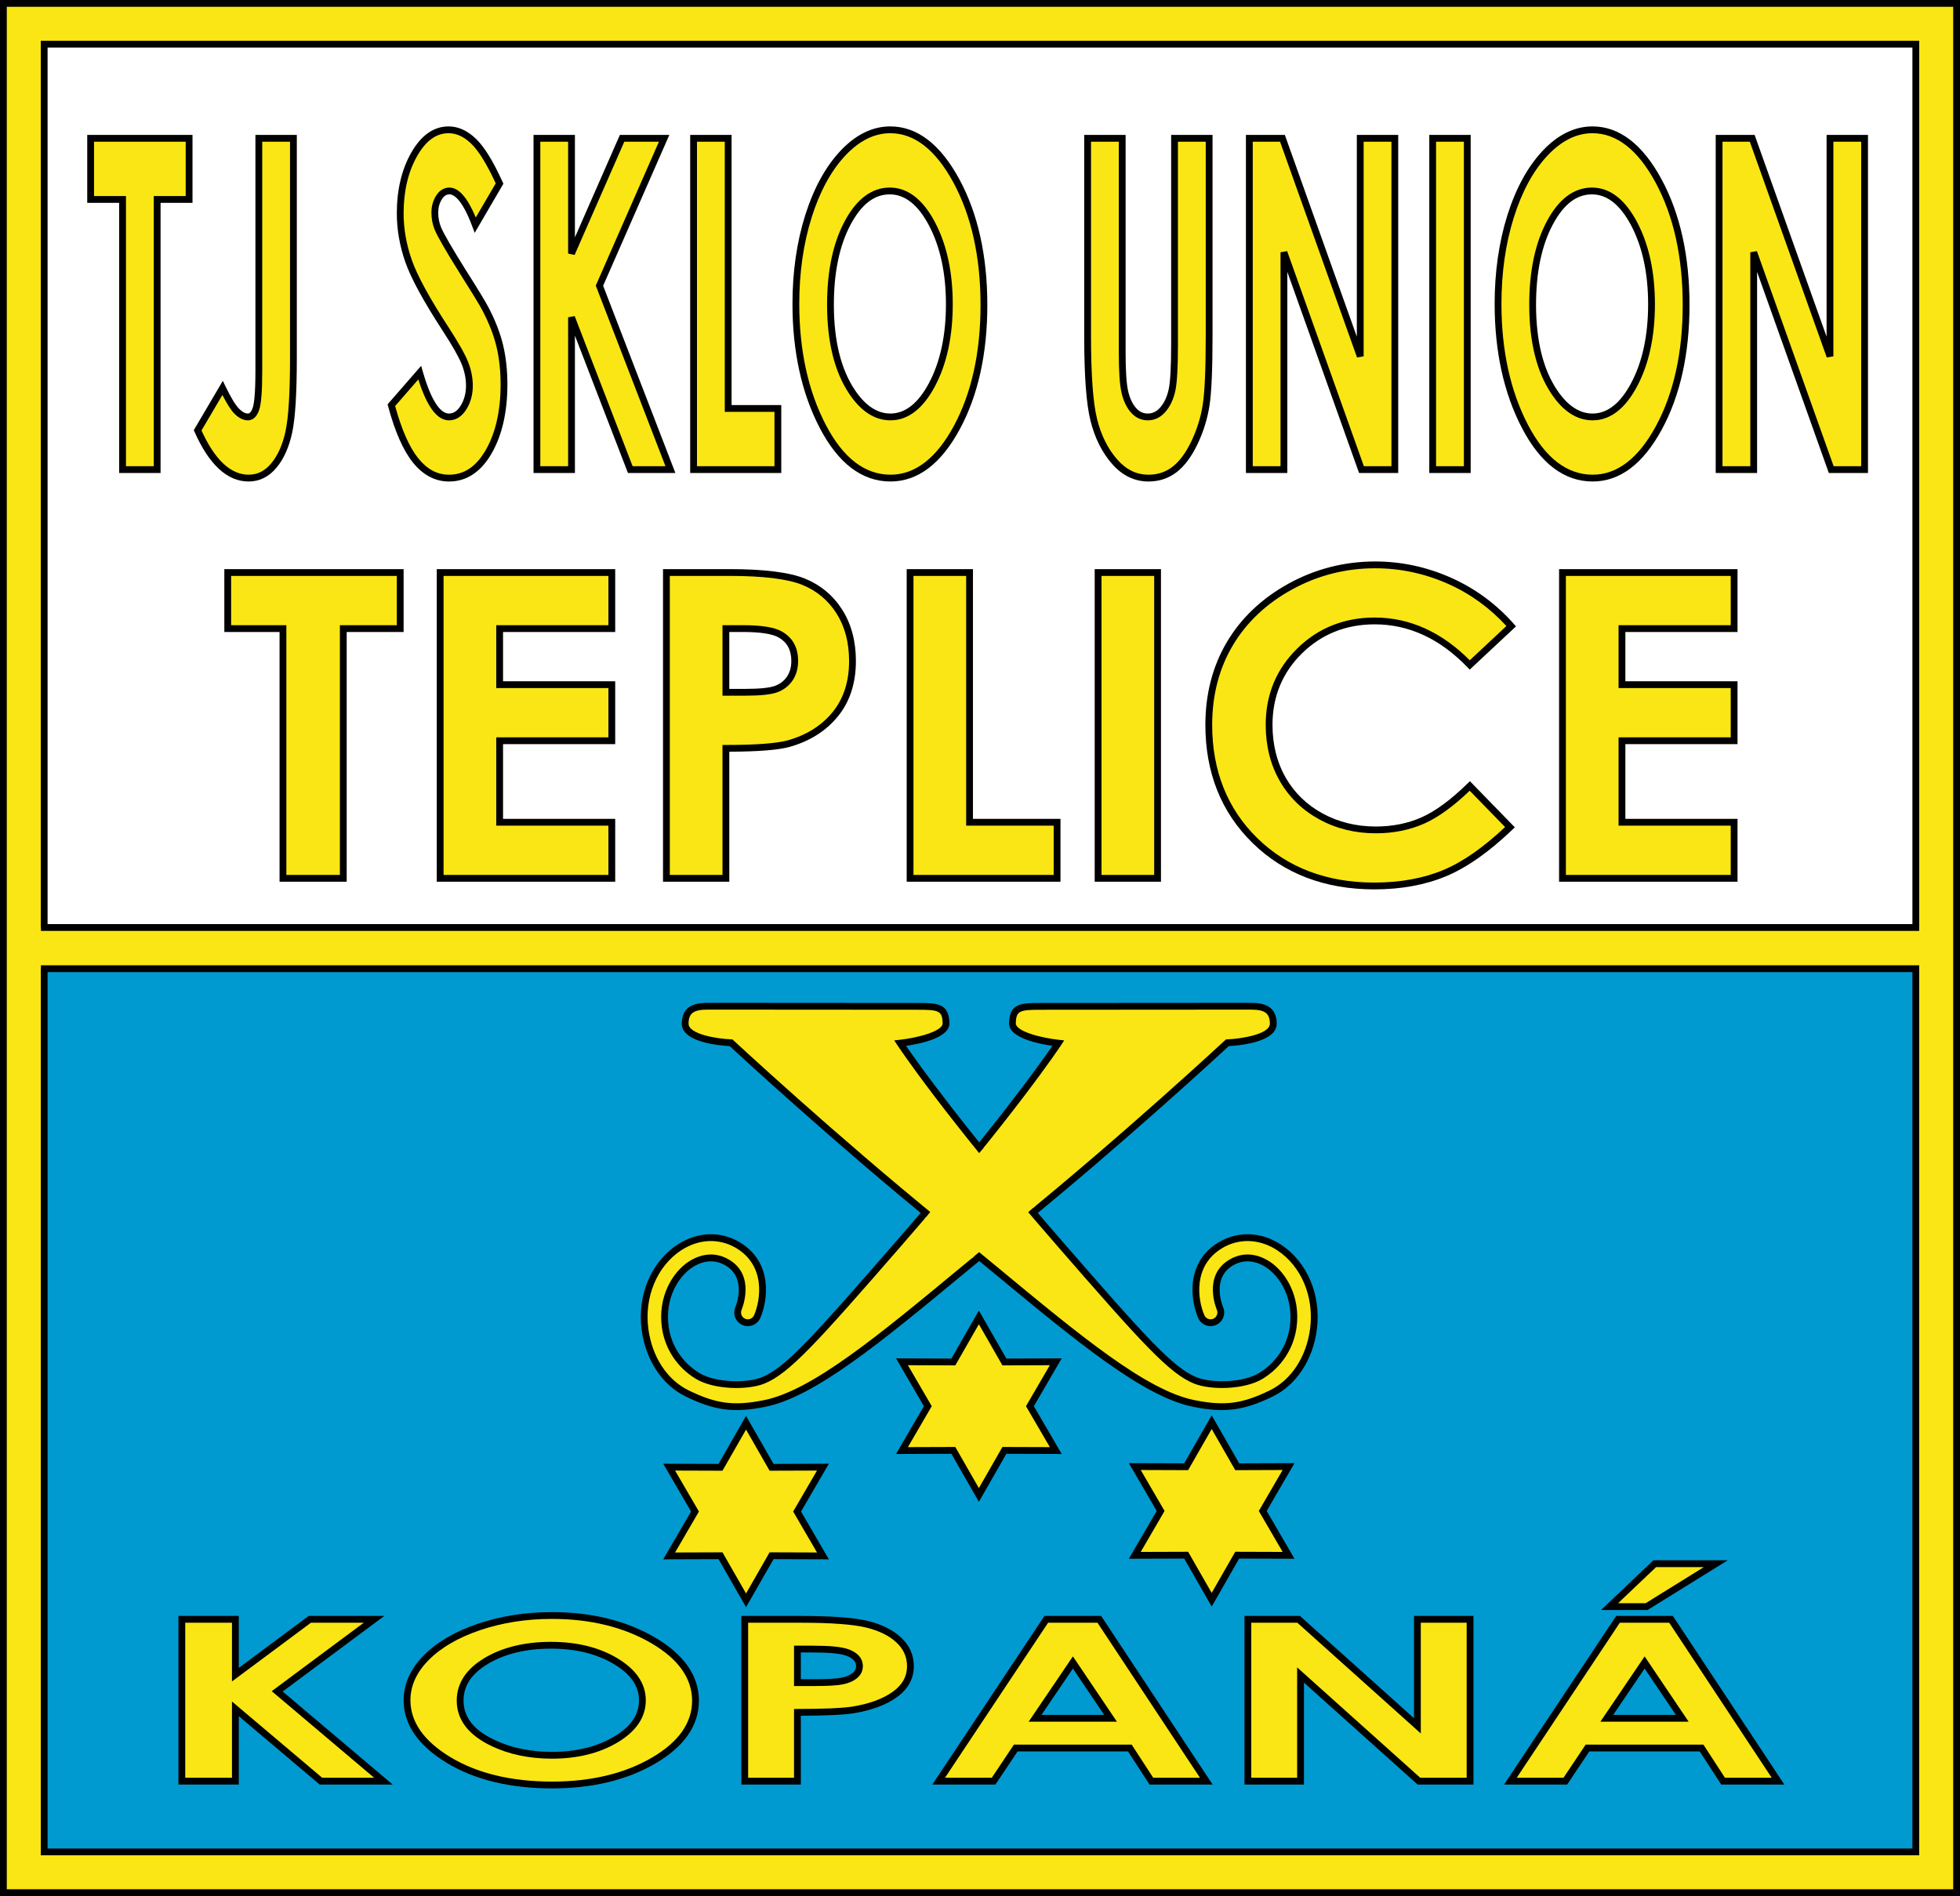 <?xml version="1.0" encoding="utf-8"?>
<!-- Generator: Adobe Illustrator 12.0.0, SVG Export Plug-In . SVG Version: 6.00 Build 51448)  -->
<!DOCTYPE svg PUBLIC "-//W3C//DTD SVG 1.1//EN" "http://www.w3.org/Graphics/SVG/1.1/DTD/svg11.dtd">
<svg  version="1.1" id="_x2014_ÎÓÈ_x5F_1" xmlns:x="http://ns.adobe.com/Extensibility/1.0/" xmlns:i="http://ns.adobe.com/AdobeIllustrator/10.0/" xmlns:graph="http://ns.adobe.com/Graphs/1.0/"
	 xmlns="http://www.w3.org/2000/svg" xmlns:xlink="http://www.w3.org/1999/xlink" xmlns:a="http://ns.adobe.com/AdobeSVGViewerExtensions/3.0/"
	 width="523.324" height="506.383" viewBox="0 0 523.324 506.383"
	 style="overflow:visible;enable-background:new 0 0 523.324 506.383;" xml:space="preserve">
<rect x="0" y="0" width="523.324" height="506.383" fill="#333333" stroke="none"/>
<g>
	<g>
		<g>
			<rect x="6.353" y="6.352" style="fill:#FFFFFF;" width="510.62" height="493.679"/>
			<rect x="5.445" y="253.607" style="fill:#009AD1;" width="509.108" height="245.819"/>
			<path style="fill:#FAE614;" d="M516.973,0.907H0.907v504.57h521.509V0.907H516.973z M511.526,11.797c0,10.532,0,472.256,0,482.79
				c-10.544,0-489.184,0-499.729,0c0-10.533,0-472.258,0-482.79C22.342,11.797,500.982,11.797,511.526,11.797z"/>
			<path d="M522.416,0H0v506.383h523.324V0H522.416z M516.973,1.815c0,0,3.275,0,4.537,0c0,1.805,0,500.948,0,502.754
				c-1.806,0-517.89,0-519.695,0c0-1.807,0-500.949,0-502.754C3.624,1.815,516.973,1.815,516.973,1.815z"/>
			<path d="M511.526,10.89H10.89v484.604h501.545V10.89H511.526z M510.618,12.705c0,1.804,0,479.17,0,480.974
				c-1.804,0-496.108,0-497.913,0c0-1.804,0-479.17,0-480.974C14.51,12.705,508.814,12.705,510.618,12.705z"/>
			<g>
				<g>
					<path style="fill:#FAE614;" d="M24.199,36.937h26.292v16.335h-8.525v72.146h-9.238V53.272h-8.528V36.937z"/>
					<path style="fill:#FAE614;" d="M69.106,36.937h9.237v58.736c0,9.348-0.407,15.906-1.217,19.677
						c-0.815,3.772-2.155,6.771-4.02,8.998c-1.864,2.226-4.105,3.339-6.714,3.339c-5.335,0-9.875-4.246-13.63-12.744l6.654-11.309
						c1.474,3.056,2.723,5.109,3.757,6.151c1.032,1.045,2.031,1.567,3.002,1.567c0.982,0,1.72-0.762,2.205-2.291
						c0.479-1.528,0.725-4.885,0.725-10.071V36.937z"/>
					<path style="fill:#FAE614;" d="M133.386,49.007l-6.462,11.071c-2.268-6.048-4.577-9.075-6.928-9.075
						c-1.147,0-2.085,0.592-2.811,1.772c-0.727,1.181-1.089,2.51-1.089,3.992c0,1.481,0.262,2.885,0.793,4.204
						c0.724,1.762,2.9,5.544,6.533,11.351c3.396,5.367,5.457,8.749,6.175,10.146c1.808,3.446,3.084,6.739,3.84,9.88
						c0.755,3.145,1.132,6.576,1.132,10.298c0,7.246-1.359,13.233-4.071,17.955c-2.711,4.726-6.25,7.086-10.61,7.086
						c-3.408,0-6.376-1.566-8.904-4.697c-2.532-3.134-4.697-8.057-6.495-14.772l7.545-8.663c2.267,7.866,4.882,11.797,7.841,11.797
						c1.538,0,2.833-0.837,3.884-2.517c1.047-1.681,1.572-3.62,1.572-5.818c0-1.999-0.395-3.995-1.18-5.995
						c-0.784-1.999-2.517-5.055-5.188-9.174c-5.101-7.834-8.391-13.878-9.879-18.136c-1.486-4.254-2.228-8.5-2.228-12.74
						c0-6.115,1.239-11.361,3.727-15.739c2.488-4.374,5.551-6.565,9.2-6.565c2.346,0,4.579,1.031,6.702,3.087
						C128.611,39.812,130.91,43.562,133.386,49.007z"/>
					<path style="fill:#FAE614;" d="M143.358,36.937h9.237v30.784l13.506-30.784h11.223L160.057,76.3l18.948,49.118h-10.717
						l-15.693-40.674v40.674h-9.237V36.937z"/>
					<path style="fill:#FAE614;" d="M185.19,36.937h9.236v72.146h13.265v16.335H185.19V36.937z"/>
					<path style="fill:#FAE614;" d="M237.706,34.668c6.832,0,12.709,4.537,17.629,13.609c4.917,9.071,7.377,20.128,7.377,33.17
						c0,12.924-2.426,23.864-7.278,32.815c-4.857,8.951-10.745,13.424-17.665,13.424c-7.254,0-13.278-4.594-18.075-13.786
						c-4.796-9.192-7.195-20.11-7.195-32.751c0-8.469,1.115-16.258,3.349-23.361c2.237-7.104,5.308-12.733,9.221-16.888
						C228.975,36.745,233.19,34.668,237.706,34.668z M237.572,51.003c-4.47,0-8.226,2.857-11.27,8.572
						c-3.045,5.715-4.566,12.974-4.566,21.784c0,9.819,1.917,17.583,5.753,23.294c2.975,4.466,6.395,6.7,10.25,6.7
						c4.356,0,8.067-2.896,11.137-8.689c3.064-5.792,4.601-12.935,4.601-21.425c0-8.448-1.548-15.598-4.636-21.454
						C245.75,53.931,241.995,51.003,237.572,51.003z"/>
					<path style="fill:#FAE614;" d="M290.394,36.937h9.238v57.222c0,4.931,0.229,8.419,0.69,10.461
						c0.462,2.045,1.221,3.68,2.283,4.899c1.062,1.223,2.346,1.833,3.851,1.833c1.587,0,2.957-0.681,4.104-2.042
						s1.942-3.095,2.384-5.201c0.44-2.102,0.662-6.118,0.662-12.053v-55.12h9.237v52.777c0,8.908-0.271,15.087-0.814,18.536
						c-0.543,3.453-1.581,6.781-3.11,9.989c-1.533,3.212-3.296,5.587-5.295,7.133c-1.999,1.542-4.321,2.314-6.972,2.314
						c-3.479,0-6.501-1.474-9.073-4.42c-2.576-2.949-4.414-6.64-5.522-11.074c-1.112-4.431-1.662-11.925-1.662-22.478V36.937z"/>
					<path style="fill:#FAE614;" d="M333.576,36.937h8.842l20.767,58.225V36.937h9.235v88.481h-8.905l-20.701-58.044v58.044h-9.237
						V36.937z"/>
					<path style="fill:#FAE614;" d="M382.528,36.937h9.239v88.481h-9.239V36.937z"/>
					<path style="fill:#FAE614;" d="M425.189,34.668c6.832,0,12.708,4.537,17.629,13.609c4.917,9.071,7.375,20.128,7.375,33.17
						c0,12.924-2.426,23.864-7.277,32.815c-4.856,8.951-10.743,13.424-17.664,13.424c-7.255,0-13.279-4.594-18.075-13.786
						c-4.799-9.192-7.195-20.11-7.195-32.751c0-8.469,1.113-16.258,3.35-23.361c2.233-7.104,5.306-12.733,9.217-16.888
						C416.457,36.745,420.673,34.668,425.189,34.668z M425.056,51.003c-4.472,0-8.229,2.857-11.271,8.572
						c-3.045,5.715-4.565,12.974-4.565,21.784c0,9.819,1.915,17.583,5.749,23.294c2.979,4.466,6.396,6.7,10.253,6.7
						c4.356,0,8.067-2.896,11.136-8.689c3.065-5.792,4.603-12.935,4.603-21.425c0-8.448-1.55-15.598-4.638-21.454
						C433.232,53.931,429.478,51.003,425.056,51.003z"/>
					<path style="fill:#FAE614;" d="M459.003,36.937h8.841l20.767,58.225V36.937h9.238v88.481h-8.905l-20.701-58.044v58.044h-9.239
						V36.937z"/>
				</g>
				<g>
					<path d="M50.491,36.029H23.292v18.15c0,0,7.078,0,8.527,0c0,1.77,0,72.146,0,72.146h11.053c0,0,0-70.376,0-72.146
						c1.449,0,8.525,0,8.525,0v-18.15H50.491z M49.583,37.844c0,1.524,0,12.997,0,14.52c-1.449,0-8.526,0-8.526,0s0,70.376,0,72.146
						c-1.315,0-6.107,0-7.423,0c0-1.771,0-72.146,0-72.146s-7.079,0-8.528,0c0-1.523,0-12.996,0-14.52
						C26.739,37.844,47.952,37.844,49.583,37.844z"/>
					<path d="M78.344,36.029H68.199V98.99c0,6.303-0.372,8.808-0.684,9.8c-0.348,1.097-0.798,1.654-1.338,1.654
						c-0.715,0-1.508-0.436-2.357-1.296c-0.951-0.96-2.156-2.947-3.586-5.908l-0.739-1.529l-7.751,13.173l0.188,0.426
						c3.895,8.815,8.761,13.284,14.461,13.284c2.88,0,5.373-1.232,7.41-3.664c1.952-2.33,3.369-5.488,4.211-9.389
						c0.821-3.826,1.238-10.511,1.238-19.869V36.029H78.344z M77.437,37.844c0,1.759,0,57.829,0,57.829
						c0,9.23-0.403,15.787-1.197,19.487c-0.78,3.608-2.068,6.502-3.829,8.604c-1.7,2.028-3.667,3.015-6.018,3.015
						c-4.825,0-9.054-4.007-12.592-11.811c0.413-0.701,4.374-7.435,5.578-9.482c1.183,2.277,2.248,4.025,3.152,4.938
						c1.201,1.217,2.428,1.834,3.646,1.834c0.976,0,2.301-0.507,3.07-2.922c0.517-1.645,0.767-5.027,0.767-10.347
						c0,0,0-59.383,0-61.146C71.329,37.844,76.122,37.844,77.437,37.844z"/>
					<path d="M109.794,40.785c-2.551,4.49-3.843,9.937-3.843,16.188c0,4.328,0.767,8.714,2.277,13.04
						c1.507,4.313,4.863,10.482,9.976,18.332c2.632,4.06,4.351,7.093,5.104,9.011c0.741,1.889,1.117,3.793,1.117,5.663
						c0,2.015-0.483,3.81-1.435,5.337c-0.879,1.406-1.898,2.09-3.114,2.09c-1.715,0-4.315-1.933-6.969-11.142l-0.46-1.601
						l-8.958,10.284l0.125,0.467c1.821,6.804,4.063,11.886,6.664,15.106c2.698,3.341,5.932,5.035,9.611,5.035
						c4.691,0,8.525-2.537,11.397-7.542c2.782-4.843,4.191-11.036,4.191-18.407c0-3.775-0.39-7.311-1.156-10.509
						c-0.773-3.212-2.091-6.607-3.919-10.09c-0.729-1.417-2.763-4.759-6.212-10.209c-3.584-5.729-5.759-9.501-6.46-11.21
						c-0.481-1.193-0.725-2.493-0.725-3.859c0-1.324,0.311-2.474,0.954-3.515c0.739-1.203,1.517-1.342,2.038-1.342
						c1.081,0,3.309,1.103,6.078,8.487l0.671,1.788l7.662-13.125l-0.195-0.429c-2.547-5.603-4.868-9.375-7.094-11.528
						c-2.291-2.218-4.758-3.343-7.333-3.343C115.807,33.761,112.447,36.124,109.794,40.785z M124.53,109.316
						c1.135-1.82,1.71-3.939,1.71-6.298c0-2.097-0.418-4.226-1.243-6.326c-0.81-2.06-2.532-5.114-5.271-9.336
						c-5.033-7.729-8.324-13.766-9.782-17.941c-1.445-4.133-2.178-8.318-2.178-12.441c0-5.933,1.213-11.077,3.607-15.291
						c2.338-4.108,5.089-6.106,8.412-6.106c2.116,0,4.103,0.926,6.071,2.833c1.974,1.91,4.162,5.481,6.504,10.559
						c-0.387,0.662-4.043,6.923-5.319,9.11c-2.218-5.266-4.527-7.981-7.044-7.981c-1.017,0-2.464,0.383-3.583,2.205
						c-0.812,1.316-1.224,2.819-1.224,4.467c0,1.599,0.288,3.128,0.859,4.543c0.754,1.833,2.914,5.591,6.607,11.493
						c3.375,5.333,5.438,8.723,6.138,10.08c1.761,3.357,3.026,6.61,3.764,9.675c0.734,3.061,1.107,6.455,1.107,10.087
						c0,7.05-1.33,12.938-3.95,17.503c-2.561,4.462-5.774,6.63-9.824,6.63c-3.148,0-5.83-1.426-8.199-4.359
						c-2.381-2.948-4.458-7.67-6.188-13.984c0.516-0.592,4.731-5.431,6.188-7.104c2.304,7.24,4.978,10.928,8.186,10.928
						C121.743,112.259,123.309,111.269,124.53,109.316z"/>
					<path d="M177.324,36.029h-11.816c0,0-9.367,21.348-12.005,27.364c0-6.393,0-27.364,0-27.364h-11.051v90.296h11.051
						c0,0,0-29.158,0-36.708c2.768,7.174,14.163,36.708,14.163,36.708h12.663c0,0-19.024-49.316-19.289-50.004
						c0.295-0.672,17.674-40.292,17.674-40.292H177.324z M175.935,37.844c-1.046,2.383-16.859,38.433-16.859,38.433
						s17.7,45.888,18.605,48.233c-1.897,0-7.81,0-8.771,0c-0.435-1.129-15.469-40.095-15.469-40.095l-1.753,0.328
						c0,0,0,38.032,0,39.767c-1.315,0-6.107,0-7.422,0c0-1.76,0-84.907,0-86.667c1.315,0,6.107,0,7.422,0c0,1.709,0,29.877,0,29.877
						l1.738,0.364c0,0,12.808-29.194,13.268-30.241C167.619,37.844,173.931,37.844,175.935,37.844z"/>
					<path d="M194.427,36.029h-10.144v90.296h24.316v-18.15c0,0-11.69,0-13.265,0c0-1.771,0-72.146,0-72.146H194.427z
						 M193.519,37.844c0,1.77,0,72.146,0,72.146s11.691,0,13.266,0c0,1.523,0,12.997,0,14.521c-1.602,0-19.085,0-20.687,0
						c0-1.76,0-84.907,0-86.667C187.414,37.844,192.204,37.844,193.519,37.844z"/>
					<path d="M224.406,40.278c-3.984,4.232-7.156,10.032-9.425,17.237c-2.25,7.156-3.39,15.108-3.39,23.634
						c0,12.73,2.456,23.891,7.298,33.171c4.944,9.471,11.295,14.273,18.88,14.273c7.247,0,13.458-4.677,18.462-13.9
						c4.904-9.042,7.388-20.229,7.388-33.247c0-13.13-2.519-24.435-7.488-33.603c-5.067-9.345-11.267-14.083-18.426-14.083
						C232.948,33.761,228.475,35.953,224.406,40.278z M220.498,113.48c-4.706-9.018-7.092-19.896-7.092-32.331
						c0-8.343,1.113-16.11,3.307-23.089c2.185-6.941,5.218-12.505,9.015-16.538c3.711-3.946,7.741-5.947,11.978-5.947
						c6.442,0,12.105,4.418,16.831,13.134c4.823,8.9,7.269,19.914,7.269,32.738c0,12.713-2.412,23.607-7.169,32.382
						c-4.663,8.593-10.337,12.95-16.867,12.95C230.914,126.779,225.103,122.304,220.498,113.48z"/>
					<path d="M225.501,59.148c-3.099,5.818-4.671,13.291-4.671,22.21c0,9.958,1.987,17.965,5.905,23.799
						c3.14,4.711,6.842,7.102,11.004,7.102c4.697,0,8.715-3.086,11.938-9.171c3.124-5.903,4.708-13.255,4.708-21.85
						c0-8.551-1.595-15.912-4.74-21.877c-3.247-6.148-7.309-9.265-12.072-9.265C232.761,50.096,228.701,53.142,225.501,59.148z
						 M228.244,104.148c-3.716-5.532-5.6-13.199-5.6-22.79c0-8.619,1.501-15.804,4.46-21.356c2.898-5.445,6.323-8.091,10.468-8.091
						c4.038,0,7.559,2.792,10.467,8.297c3.005,5.701,4.53,12.777,4.53,21.03c0,8.297-1.513,15.362-4.496,21.001
						c-2.883,5.444-6.362,8.205-10.334,8.205C234.221,110.444,231.027,108.327,228.244,104.148z"/>
					<path d="M322.843,36.029h-10.145v56.027c0,5.832-0.216,9.825-0.643,11.867c-0.408,1.946-1.146,3.561-2.19,4.802
						c-0.975,1.158-2.09,1.719-3.409,1.719c-1.241,0-2.275-0.497-3.163-1.52c-0.958-1.099-1.658-2.614-2.086-4.505
						c-0.443-1.961-0.668-5.414-0.668-10.261v-58.13h-11.053v53.685c0,10.746,0.553,18.17,1.689,22.699
						c1.139,4.557,3.063,8.41,5.719,11.451c2.74,3.14,6.023,4.731,9.757,4.731c2.841,0,5.374-0.841,7.526-2.504
						c2.103-1.625,3.971-4.135,5.558-7.459c1.562-3.271,2.636-6.716,3.191-10.241c0.546-3.49,0.825-9.774,0.825-18.676V36.029
						H322.843z M321.936,37.844c0,1.753,0,51.87,0,51.87c0,8.808-0.271,14.997-0.804,18.396c-0.526,3.35-1.547,6.626-3.034,9.739
						c-1.463,3.066-3.154,5.356-5.029,6.806c-1.854,1.429-3.953,2.125-6.417,2.125c-3.231,0-5.975-1.345-8.39-4.11
						c-2.467-2.822-4.257-6.421-5.327-10.697c-1.083-4.323-1.633-11.812-1.633-22.259c0,0,0-50.116,0-51.87c1.315,0,6.108,0,7.424,0
						c0,1.758,0,56.315,0,56.315c0,5.051,0.233,8.539,0.711,10.661c0.494,2.188,1.329,3.969,2.486,5.296
						c1.233,1.422,2.759,2.144,4.533,2.144c1.862,0,3.476-0.795,4.799-2.364c1.24-1.473,2.106-3.357,2.576-5.599
						c0.459-2.195,0.683-6.198,0.683-12.239c0,0,0-52.457,0-54.212C315.829,37.844,320.621,37.844,321.936,37.844z"/>
					<path d="M372.42,36.029h-10.144c0,0,0,45.2,0,53.888c-2.952-8.277-19.22-53.888-19.22-53.888h-10.388v90.296h11.053
						c0,0,0-45.025,0-53.707c2.948,8.271,19.155,53.707,19.155,53.707h10.45V36.029H372.42z M371.514,37.844
						c0,1.759,0,84.907,0,86.667c-1.349,0-6.377,0-7.358,0c-0.42-1.181-20.487-57.442-20.487-57.442l-1.763,0.305
						c0,0,0,55.379,0,57.137c-1.315,0-6.106,0-7.42,0c0-1.76,0-84.907,0-86.667c1.344,0,6.313,0,7.292,0
						c0.421,1.181,20.554,57.623,20.554,57.623l1.762-0.305c0,0,0-55.559,0-57.318C365.406,37.844,370.197,37.844,371.514,37.844z"
						/>
					<path d="M391.768,36.029h-10.146v90.296h11.052V36.029H391.768z M390.86,37.844c0,1.759,0,84.907,0,86.667
						c-1.316,0-6.108,0-7.425,0c0-1.76,0-84.907,0-86.667C384.752,37.844,389.544,37.844,390.86,37.844z"/>
					<path d="M411.889,40.278c-3.987,4.233-7.158,10.034-9.425,17.238c-2.249,7.149-3.39,15.1-3.39,23.633
						c0,12.734,2.456,23.895,7.298,33.171c4.942,9.471,11.294,14.273,18.88,14.273c7.246,0,13.458-4.677,18.462-13.9
						c4.901-9.044,7.388-20.23,7.388-33.247c0-13.132-2.52-24.437-7.487-33.603c-5.066-9.345-11.267-14.083-18.425-14.083
						C420.431,33.761,415.956,35.953,411.889,40.278z M407.98,113.48c-4.704-9.015-7.092-19.892-7.092-32.331
						c0-8.348,1.113-16.115,3.309-23.089c2.184-6.941,5.216-12.504,9.013-16.538c3.713-3.946,7.742-5.947,11.979-5.947
						c6.441,0,12.105,4.418,16.83,13.134c4.823,8.897,7.269,19.912,7.269,32.738c0,12.712-2.412,23.607-7.17,32.382
						c-4.662,8.593-10.337,12.95-16.866,12.95C418.397,126.779,412.585,122.304,407.98,113.48z"/>
					<path d="M412.985,59.148c-3.101,5.818-4.672,13.291-4.672,22.21c0,9.959,1.985,17.967,5.904,23.799
						c3.138,4.711,6.842,7.102,11.004,7.102c4.698,0,8.717-3.086,11.938-9.171c3.124-5.903,4.708-13.255,4.708-21.85
						c0-8.549-1.596-15.91-4.742-21.877c-3.245-6.148-7.307-9.265-12.07-9.265C420.243,50.096,416.182,53.142,412.985,59.148z
						 M415.726,104.148c-3.716-5.531-5.599-13.198-5.599-22.79c0-8.619,1.501-15.804,4.459-21.356
						c2.899-5.445,6.323-8.091,10.47-8.091c4.037,0,7.559,2.792,10.463,8.297c3.008,5.704,4.533,12.779,4.533,21.03
						c0,8.297-1.513,15.362-4.496,21.001c-2.883,5.444-6.359,8.205-10.334,8.205C421.704,110.444,418.51,108.327,415.726,104.148z"
						/>
					<path d="M497.849,36.029h-10.145c0,0,0,45.2,0,53.888c-2.952-8.277-19.22-53.888-19.22-53.888h-10.388v90.296h11.052
						c0,0,0-45.025,0-53.707c2.952,8.271,19.154,53.707,19.154,53.707h10.453V36.029H497.849z M496.942,37.844
						c0,1.759,0,84.907,0,86.667c-1.349,0-6.378,0-7.358,0c-0.421-1.181-20.487-57.442-20.487-57.442l-1.762,0.305
						c0,0,0,55.379,0,57.137c-1.316,0-6.108,0-7.425,0c0-1.76,0-84.907,0-86.667c1.345,0,6.316,0,7.294,0
						c0.423,1.181,20.552,57.623,20.552,57.623l1.763-0.305c0,0,0-55.559,0-57.318C490.835,37.844,495.627,37.844,496.942,37.844z"
						/>
				</g>
			</g>
			<g>
				<g>
					<path style="fill:#FAE614;" d="M60.803,152.903h46.055v14.974h-15.2v66.701H75.549v-66.701H60.803V152.903z"/>
					<path style="fill:#FAE614;" d="M117.525,152.903h45.829v14.974h-29.948v14.974h29.948v14.974h-29.948v21.78h29.948v14.973
						h-45.829V152.903z"/>
					<path style="fill:#FAE614;" d="M177.934,152.903h16.884c9.132,0,15.719,0.823,19.752,2.464
						c4.035,1.645,7.218,4.304,9.551,7.976c2.333,3.673,3.499,8.075,3.499,13.208c0,5.686-1.528,10.415-4.584,14.18
						c-3.055,3.765-7.199,6.388-12.431,7.863c-3.074,0.851-8.671,1.272-16.79,1.272v34.711h-15.881V152.903z M193.815,184.893h5.062
						c3.984,0,6.753-0.28,8.31-0.848c1.552-0.563,2.775-1.496,3.669-2.797c0.889-1.301,1.337-2.875,1.337-4.722
						c0-3.205-1.252-5.541-3.754-7.012c-1.823-1.092-5.201-1.638-10.128-1.638h-4.495V184.893z"/>
					<path style="fill:#FAE614;" d="M242.994,152.903h15.882v66.702h23.368v14.973h-39.25V152.903z"/>
					<path style="fill:#FAE614;" d="M293.193,152.903h15.881v81.675h-15.881V152.903z"/>
					<path style="fill:#FAE614;" d="M403.514,167.224l-11.062,10.341c-7.521-7.82-15.988-11.73-25.388-11.73
						c-7.938,0-14.624,2.669-20.059,8.004c-5.438,5.339-8.151,11.915-8.151,19.734c0,5.449,1.201,10.284,3.606,14.51
						c2.407,4.225,5.812,7.54,10.213,9.95c4.404,2.411,9.292,3.613,14.674,3.613c4.587,0,8.779-0.841,12.58-2.528
						c3.8-1.688,7.978-4.754,12.528-9.203l10.721,11.014c-6.163,5.899-11.979,9.99-17.459,12.27
						c-5.481,2.279-11.735,3.421-18.761,3.421c-12.964,0-23.572-4.023-31.83-12.071c-8.255-8.047-12.381-18.362-12.381-30.947
						c0-8.14,1.877-15.375,5.639-21.702c3.759-6.328,9.143-11.415,16.154-15.265c7.009-3.85,14.555-5.774,22.642-5.774
						c6.877,0,13.5,1.421,19.866,4.257C393.414,157.958,398.901,161.992,403.514,167.224z"/>
					<path style="fill:#FAE614;" d="M417.188,152.903h45.827v14.974h-29.947v14.974h29.947v14.974h-29.947v21.78h29.947v14.973
						h-45.827V152.903z"/>
				</g>
				<g>
					<path d="M106.858,151.996H59.896v16.789c0,0,13.147,0,14.747,0c0,1.766,0,66.701,0,66.701h17.922c0,0,0-64.935,0-66.701
						c1.605,0,15.201,0,15.201,0v-16.789H106.858z M105.951,153.811c0,1.498,0,11.66,0,13.159c-1.606,0-15.201,0-15.201,0
						s0,64.935,0,66.702c-1.52,0-12.774,0-14.293,0c0-1.767,0-66.702,0-66.702s-13.148,0-14.747,0c0-1.499,0-11.661,0-13.159
						C63.419,153.811,104.241,153.811,105.951,153.811z"/>
					<path d="M163.354,151.996h-46.737v83.49h47.644v-16.789c0,0-28.241,0-29.947,0c0-1.594,0-18.371,0-19.965
						c1.706,0,29.947,0,29.947,0v-16.789c0,0-28.241,0-29.947,0c0-1.499,0-11.661,0-13.159c1.706,0,29.947,0,29.947,0v-16.789
						H163.354z M162.447,153.811c0,1.498,0,11.66,0,13.159c-1.708,0-29.948,0-29.948,0v16.789c0,0,28.241,0,29.948,0
						c0,1.498,0,11.66,0,13.159c-1.708,0-29.948,0-29.948,0v23.595c0,0,28.241,0,29.948,0c0,1.498,0,11.659,0,13.159
						c-1.708,0-42.306,0-44.015,0c0-1.755,0-78.105,0-79.86C120.141,153.811,160.738,153.811,162.447,153.811z"/>
					<path d="M177.934,151.996h-0.907v83.49h17.696c0,0,0-33.027,0-34.725c7.75-0.033,13.076-0.449,16.124-1.292
						c5.393-1.52,9.73-4.267,12.894-8.166c3.177-3.913,4.787-8.876,4.787-14.751c0-5.285-1.226-9.893-3.641-13.695
						c-2.424-3.818-5.78-6.62-9.973-8.33c-4.128-1.679-10.889-2.531-20.095-2.531H177.934z M194.818,153.811
						c8.97,0,15.501,0.806,19.41,2.397c3.837,1.563,6.908,4.128,9.127,7.622c2.226,3.507,3.356,7.788,3.356,12.722
						c0,5.448-1.474,10.026-4.381,13.607c-2.924,3.602-6.952,6.146-11.974,7.561c-2.967,0.822-8.534,1.24-16.542,1.24h-0.907
						c0,0,0,32.99,0,34.712c-1.516,0-12.552,0-14.066,0c0-1.755,0-78.105,0-79.86C180.466,153.811,194.818,153.811,194.818,153.811z
						"/>
					<path d="M193.815,166.969h-0.907V185.8h5.97c4.134,0,6.954-0.295,8.62-0.902c1.725-0.626,3.107-1.681,4.106-3.135
						c0.993-1.452,1.496-3.214,1.496-5.236c0-3.534-1.414-6.156-4.202-7.794c-1.976-1.185-5.442-1.763-10.587-1.763H193.815z
						 M198.31,168.784c4.741,0,7.991,0.507,9.662,1.508c2.231,1.312,3.313,3.349,3.313,6.234c0,1.649-0.396,3.066-1.179,4.209
						c-0.789,1.151-1.847,1.955-3.229,2.456c-1.443,0.526-4.135,0.793-8,0.793c0,0-2.931,0-4.155,0c0-1.535,0-13.666,0-15.201
						C195.879,168.784,198.31,168.784,198.31,168.784z"/>
					<path d="M258.875,151.996h-16.789v83.49h41.065v-16.789c0,0-21.691,0-23.369,0c0-1.767,0-66.701,0-66.701H258.875z
						 M257.968,153.811c0,1.766,0,66.702,0,66.702s21.692,0,23.367,0c0,1.498,0,11.659,0,13.159c-1.69,0-35.742,0-37.433,0
						c0-1.755,0-78.105,0-79.86C245.416,153.811,256.452,153.811,257.968,153.811z"/>
					<path d="M309.074,151.996h-16.789v83.49h17.696v-83.49H309.074z M308.168,153.811c0,1.755,0,78.105,0,79.86
						c-1.517,0-12.553,0-14.066,0c0-1.755,0-78.105,0-79.86C295.615,153.811,306.651,153.811,308.168,153.811z"/>
					<path d="M344.103,155.841c-7.125,3.911-12.676,9.158-16.497,15.596c-3.825,6.438-5.767,13.896-5.767,22.166
						c0,12.78,4.258,23.411,12.654,31.596c8.396,8.181,19.316,12.329,32.464,12.329c7.111,0,13.54-1.175,19.108-3.491
						c5.553-2.309,11.52-6.498,17.737-12.451l0.661-0.633l-11.991-12.322l-0.65,0.636c-4.45,4.351-8.575,7.386-12.263,9.022
						c-3.659,1.625-7.769,2.45-12.212,2.45c-5.204,0-9.994-1.178-14.237-3.501c-4.232-2.317-7.551-5.548-9.858-9.604
						c-2.317-4.065-3.491-8.796-3.491-14.06c0-7.532,2.652-13.952,7.883-19.086c5.233-5.139,11.769-7.745,19.421-7.745
						c9.104,0,17.425,3.853,24.734,11.451l0.62,0.645l12.357-11.553l-0.583-0.661c-4.675-5.305-10.321-9.456-16.777-12.335
						c-6.46-2.878-13.268-4.336-20.235-4.336C358.977,149.954,351.214,151.934,344.103,155.841z M335.762,223.899
						c-8.035-7.832-12.11-18.025-12.11-30.297c0-7.94,1.857-15.085,5.513-21.239c3.657-6.155,8.976-11.179,15.812-14.932
						c6.841-3.757,14.312-5.663,22.204-5.663c6.713,0,13.271,1.406,19.496,4.179c5.946,2.653,11.154,6.454,15.537,11.248
						c-1.124,1.053-8.779,8.209-9.782,9.147c-7.508-7.526-16.025-11.415-25.367-11.415c-8.146,0-15.107,2.779-20.692,8.263
						c-5.592,5.488-8.426,12.347-8.426,20.383c0,5.583,1.255,10.616,3.728,14.958c2.478,4.352,6.033,7.815,10.565,10.297
						c4.513,2.471,9.596,3.725,15.108,3.725c4.7,0,9.056-0.876,12.95-2.605c3.691-1.64,7.773-4.614,12.122-8.768
						c1.023,1.051,8.356,8.585,9.445,9.705c-5.802,5.451-11.355,9.337-16.497,11.476c-5.346,2.224-11.541,3.351-18.411,3.351l0,0
						C354.299,235.712,343.803,231.738,335.762,223.899z"/>
					<path d="M463.016,151.996H416.28v83.49h47.644v-16.789c0,0-28.242,0-29.947,0c0-1.594,0-18.371,0-19.965
						c1.705,0,29.947,0,29.947,0v-16.789c0,0-28.242,0-29.947,0c0-1.499,0-11.661,0-13.159c1.705,0,29.947,0,29.947,0v-16.789
						H463.016z M462.11,153.811c0,1.498,0,11.66,0,13.159c-1.709,0-29.948,0-29.948,0v16.789c0,0,28.239,0,29.948,0
						c0,1.498,0,11.66,0,13.159c-1.709,0-29.948,0-29.948,0v23.595c0,0,28.239,0,29.948,0c0,1.498,0,11.659,0,13.159
						c-1.709,0-42.308,0-44.016,0c0-1.755,0-78.105,0-79.86C419.803,153.811,460.401,153.811,462.11,153.811z"/>
				</g>
			</g>
			<g>
				<g>
					<path style="fill:#FAE614;" d="M48.552,432.481h14.293v14.78l19.87-14.78h17.147l-25.851,19.227l28.366,23.991H85.693
						l-22.849-19.32v19.32H48.552V432.481z"/>
					<path style="fill:#FAE614;" d="M147.339,431.46c10.486,0,19.5,2.209,27.043,6.622c7.544,4.413,11.318,9.795,11.318,16.14
						c0,6.289-3.723,11.611-11.167,15.967c-7.445,4.356-16.476,6.533-27.094,6.533c-11.124,0-20.365-2.234-27.725-6.71
						c-7.359-4.471-11.039-9.783-11.039-15.935c0-4.121,1.713-7.911,5.142-11.367s8.142-6.198,14.14-8.219
						C133.956,432.472,140.416,431.46,147.339,431.46z M147.139,439.399c-6.852,0-12.612,1.392-17.282,4.174
						c-4.668,2.783-7.001,6.316-7.001,10.605c0,4.779,2.939,8.56,8.816,11.342c4.566,2.175,9.805,3.261,15.718,3.261
						c6.682,0,12.375-1.411,17.077-4.231c4.7-2.821,7.053-6.296,7.053-10.43c0-4.112-2.369-7.596-7.104-10.444
						C159.681,440.824,153.922,439.399,147.139,439.399z"/>
					<path style="fill:#FAE614;" d="M198.847,432.481h15.034c8.132,0,13.994,0.435,17.589,1.305
						c3.595,0.867,6.428,2.275,8.504,4.218c2.075,1.941,3.114,4.271,3.114,6.987c0,3.008-1.363,5.507-4.089,7.5
						c-2.726,1.992-6.426,3.379-11.099,4.158c-2.744,0.45-7.74,0.675-14.986,0.675v18.375h-14.066V432.481z M212.914,449.383h4.564
						c3.588,0,6.083-0.148,7.484-0.446c1.401-0.297,2.503-0.789,3.308-1.473c0.803-0.686,1.206-1.515,1.206-2.486
						c0-1.688-1.128-2.918-3.384-3.692c-1.64-0.574-4.685-0.863-9.127-0.863h-4.05V449.383z"/>
					<path style="fill:#FAE614;" d="M279.355,432.481h14.164l28.565,43.218h-14.666l-5.746-8.847h-30.468l-5.916,8.847H250.62
						L279.355,432.481z M286.466,443.999l-10.105,14.913h20.155L286.466,443.999z"/>
					<path style="fill:#FAE614;" d="M333.185,432.481h13.555l31.708,28.44v-28.44h14.066v43.218h-13.652l-31.609-28.351v28.351
						h-14.067V432.481z"/>
					<path style="fill:#FAE614;" d="M432.006,432.481h14.167l28.563,43.218h-14.665l-5.747-8.847h-30.469l-5.916,8.847h-14.667
						L432.006,432.481z M439.118,443.999l-10.107,14.913h20.157L439.118,443.999z M441.818,417.62h16.3l-18.47,11.458h-9.889
						L441.818,417.62z"/>
				</g>
				<g>
					<path d="M99.862,431.573H82.415c0,0-16.171,12.029-18.663,13.881c0-2.781,0-13.881,0-13.881H47.644v45.035h16.108
						c0,0,0-15.113,0-18.273c2.609,2.206,21.609,18.273,21.609,18.273h19.495c0,0-27.745-23.467-29.385-24.854
						c1.707-1.271,27.133-20.182,27.133-20.182H99.862z M97.121,433.387c-3.682,2.74-24.569,18.275-24.569,18.275
						s24.051,20.343,27.349,23.131c-3.51,0-13.333,0-13.875,0c-0.497-0.42-24.089-20.369-24.089-20.369s0,18.721,0,20.369
						c-1.484,0-10.995,0-12.478,0c0-1.702,0-39.702,0-41.406c1.483,0,10.993,0,12.478,0c0,1.601,0,15.681,0,15.681
						s20.608-15.328,21.079-15.681C83.502,433.387,93.333,433.387,97.121,433.387z"/>
					<path d="M127.668,433.633c-6.104,2.057-10.98,4.896-14.495,8.438c-3.586,3.616-5.404,7.656-5.404,12.007
						c0,6.462,3.861,12.084,11.475,16.71c7.467,4.541,16.954,6.842,28.196,6.842c10.734,0,20.004-2.239,27.553-6.657
						c7.707-4.51,11.616-10.145,11.616-16.75c0-6.661-3.959-12.355-11.767-16.924c-7.652-4.476-16.904-6.746-27.503-6.746
						C140.353,430.552,133.735,431.587,127.668,433.633z M120.187,469.237c-7.035-4.275-10.602-9.376-10.602-15.16
						c0-3.854,1.641-7.464,4.878-10.728c3.313-3.342,7.951-6.031,13.784-7.997c5.879-1.982,12.303-2.986,19.092-2.986
						c10.272,0,19.217,2.188,26.586,6.499c7.21,4.22,10.868,9.387,10.868,15.356c0,5.915-3.606,11.023-10.717,15.182
						c-7.267,4.255-16.229,6.41-26.636,6.41C136.535,475.813,127.365,473.602,120.187,469.237z"/>
					<path d="M129.394,442.793c-4.941,2.945-7.444,6.775-7.444,11.386c0,5.139,3.141,9.23,9.335,12.162
						c4.664,2.221,10.083,3.348,16.106,3.348c6.82,0,12.723-1.467,17.544-4.36c4.972-2.982,7.494-6.754,7.494-11.208
						c0-4.434-2.538-8.209-7.543-11.221c-4.858-2.925-10.829-4.406-17.746-4.406C140.153,438.493,134.184,439.94,129.394,442.793z
						 M132.063,464.699c-5.586-2.642-8.299-6.083-8.299-10.521c0-3.98,2.146-7.195,6.559-9.825
						c4.505-2.685,10.163-4.046,16.816-4.046c6.584,0,12.24,1.396,16.81,4.145c4.484,2.701,6.665,5.863,6.665,9.668
						c0,3.825-2.162,6.982-6.612,9.651c-4.535,2.723-10.125,4.103-16.61,4.103C141.64,467.874,136.484,466.806,132.063,464.699z"/>
					<path d="M198.847,431.573h-0.908v45.035h15.881c0,0,0-16.759,0-18.384c6.837-0.021,11.54-0.237,14.226-0.679
						c4.793-0.801,8.656-2.255,11.488-4.322c2.959-2.164,4.46-4.934,4.46-8.232c0-2.963-1.144-5.537-3.401-7.65
						c-2.184-2.043-5.182-3.537-8.912-4.438c-3.652-0.883-9.642-1.33-17.801-1.33H198.847z M213.881,433.387
						c8.016,0,13.863,0.433,17.376,1.281c3.421,0.826,6.145,2.172,8.096,3.998c1.903,1.781,2.827,3.851,2.827,6.325
						c0,2.725-1.216,4.938-3.716,6.767c-2.601,1.9-6.205,3.245-10.714,3.997c-2.673,0.438-7.665,0.661-14.836,0.661h-0.908
						c0,0,0,16.737,0,18.377c-1.479,0-10.772,0-12.251,0c0-1.702,0-39.702,0-41.406
						C201.356,433.387,213.881,433.387,213.881,433.387z"/>
					<path d="M212.914,439.515h-0.908v10.776h5.472c3.686,0,6.195-0.154,7.674-0.467c1.543-0.329,2.79-0.89,3.706-1.669
						c1.012-0.864,1.525-1.931,1.525-3.178c0-1.451-0.693-3.416-3.996-4.551c-1.752-0.614-4.836-0.912-9.422-0.912H212.914z
						 M216.964,441.329c4.317,0,7.288,0.273,8.829,0.812c2.775,0.954,2.775,2.37,2.775,2.836c0,0.709-0.281,1.28-0.886,1.796
						c-0.684,0.58-1.663,1.011-2.908,1.275c-1.333,0.284-3.788,0.426-7.296,0.426c0,0-2.491,0-3.657,0c0-1.3,0-5.845,0-7.146
						C214.914,441.329,216.964,441.329,216.964,441.329z"/>
					<path d="M293.52,431.573h-14.651l-29.94,45.035h16.846c0,0,5.423-8.114,5.915-8.848c0.924,0,28.553,0,29.491,0
						c0.487,0.751,5.746,8.848,5.746,8.848h16.846l-29.763-45.035H293.52z M293.034,433.387c0.51,0.774,25.64,38.796,27.363,41.406
						c-2.542,0-11.675,0-12.484,0c-0.489-0.752-5.748-8.848-5.748-8.848h-31.446c0,0-5.423,8.112-5.914,8.848
						c-0.799,0-9.941,0-12.491,0c1.738-2.614,27.017-40.635,27.529-41.406C280.718,433.387,292.155,433.387,293.034,433.387z"/>
					<path d="M285.714,443.489l-11.065,16.33h23.574l-11.754-17.441L285.714,443.489z M286.465,445.62
						c1.153,1.709,6.912,10.258,8.346,12.384c-2.593,0-14.138,0-16.738,0C279.514,455.875,285.306,447.328,286.465,445.62z"/>
					<path d="M392.514,431.573h-14.975c0,0,0,23.81,0,27.316c-2.745-2.463-30.451-27.316-30.451-27.316h-14.812v45.035h15.883
						c0,0,0-23.723,0-27.227c2.742,2.461,30.354,27.227,30.354,27.227h14.906v-45.035H392.514z M391.605,433.387
						c0,1.704,0,39.704,0,41.406c-1.538,0-11.781,0-12.396,0c-0.508-0.456-32.866-29.478-32.866-29.478s0,27.777,0,29.478
						c-1.479,0-10.771,0-12.25,0c0-1.702,0-39.702,0-41.406c1.537,0,11.685,0,12.3,0c0.509,0.459,32.961,29.567,32.961,29.567
						s0-27.865,0-29.567C380.832,433.387,390.127,433.387,391.605,433.387z"/>
					<path d="M446.173,431.573h-14.651l-29.941,45.035h16.846c0,0,5.423-8.114,5.914-8.848c0.924,0,28.554,0,29.491,0
						c0.487,0.751,5.746,8.848,5.746,8.848h16.847l-29.764-45.035H446.173z M445.685,433.387
						c0.512,0.774,25.642,38.796,27.366,41.406c-2.545,0-11.678,0-12.486,0c-0.488-0.752-5.746-8.848-5.746-8.848h-31.447
						c0,0-5.424,8.112-5.915,8.848c-0.8,0-9.94,0-12.492,0c1.738-2.614,27.018-40.635,27.529-41.406
						C433.368,433.387,444.806,433.387,445.685,433.387z"/>
					<path d="M438.365,443.489l-11.064,16.33h23.572l-11.753-17.441L438.365,443.489z M439.117,445.62
						c1.151,1.709,6.913,10.258,8.345,12.384c-2.594,0-14.138,0-16.739,0C432.166,455.875,437.957,447.328,439.117,445.62z"/>
					<path d="M458.118,416.712h-16.662l-13.97,13.273h12.423l21.393-13.273H458.118z M454.935,418.528
						c-3.888,2.411-15.178,9.416-15.544,9.643c-0.375,0-4.754,0-7.358,0c2.395-2.275,9.717-9.231,10.148-9.643
						C442.736,418.528,450.926,418.528,454.935,418.528z"/>
				</g>
			</g>
			<rect x="6.58" y="247.822" style="fill:#FAE614;" width="510.317" height="10.89"/>
			<rect x="10.927" y="246.801" width="501.507" height="1.815"/>
			<rect x="10.926" y="257.805" width="501.509" height="1.815"/>
		</g>
		<path style="fill:#FAE614;" d="M204.188,374.824c15.879-3.203,39.054-24.536,67.91-47.972
			c28.495-23.146,55.62-48.362,55.62-48.362s12.25-0.454,12.25-5.104c0-3.744-2.382-4.651-6.012-4.651s-50.667,0.038-56.112,0.038
			s-7.442,0.227-7.525,4.5c-0.074,4.008,12.253,5.331,12.253,5.331s-11.986,18.302-42.237,53.088
			c-23.202,26.68-30.25,34.485-36.667,37.017c-4.037,1.595-12.679,1.627-17.39-1.229c-4.767-2.89-7.926-7.669-8.66-13.128
			c-1.038-7.734,2.634-13.924,6.734-16.627c1.904-1.258,5.721-2.991,9.889-0.501c6.411,3.832,3.075,11.905,2.929,12.247
			c-0.584,1.38,0.054,2.979,1.431,3.57c1.376,0.592,2.974-0.036,3.569-1.412c1.908-4.396,3.291-14.044-5.136-19.079
			c-4.836-2.891-10.698-2.655-15.678,0.628c-6.739,4.442-10.323,13.038-9.132,21.896c0.953,7.103,4.74,13.888,11.237,17.065
			C191.14,375.894,196.074,376.462,204.188,374.824z"/>
		<path d="M310.47,267.843l-32.626,0.022c-5.015,0-8.33,0-8.431,5.389c0,0.019,0,0.037,0,0.054c0,3.899,7.905,5.479,11.58,6.004
			c-3.129,4.555-15.711,22.308-41.345,51.783c-22.567,25.952-30.005,34.28-36.313,36.769c-4.025,1.589-12.321,1.424-16.587-1.161
			c-4.534-2.749-7.533-7.295-8.23-12.475c-0.986-7.343,2.471-13.2,6.334-15.747c1.726-1.141,5.183-2.716,8.925-0.479
			c5.739,3.431,2.691,10.802,2.559,11.113c-0.781,1.839,0.073,3.976,1.908,4.759c1.833,0.787,3.971-0.058,4.759-1.886
			c2.017-4.651,3.462-14.86-5.504-20.218c-5.143-3.073-11.364-2.83-16.643,0.65c-7.028,4.631-10.77,13.572-9.533,22.775
			c1.081,8.056,5.47,14.694,11.738,17.759c7.738,3.783,12.915,4.454,21.305,2.762l0,0c13.293-2.683,31.047-17.387,53.525-36.002
			l14.777-12.157c27.015-21.942,53.05-45.979,55.426-48.179c2.142-0.103,12.783-0.865,12.783-5.992c0-4.983-3.95-5.559-6.921-5.559
			L310.47,267.843z M204.001,369.554c6.702-2.646,14.23-11.062,37.019-37.267c29.944-34.435,42.19-53.004,42.312-53.187l0.812-1.241
			l-1.476-0.159c-4.638-0.5-11.482-2.247-11.441-4.412c0.063-3.342,1.059-3.608,6.617-3.608l56.112-0.039
			c3.77,0,5.104,0.979,5.104,3.744c0,2.849-7.666,4.059-11.378,4.197l-0.336,0.013l-0.249,0.229
			c-0.269,0.252-27.428,25.462-55.574,48.323l-14.791,12.169c-22.281,18.452-39.881,33.028-52.725,35.62h0.001
			c-8.034,1.62-12.741,1.009-20.151-2.612c-5.722-2.798-9.735-8.917-10.736-16.37c-1.145-8.517,2.284-16.768,8.733-21.019
			c4.683-3.087,10.184-3.315,14.712-0.608c7.884,4.71,6.568,13.793,4.771,17.939c-0.396,0.912-1.464,1.333-2.38,0.939
			c-0.916-0.393-1.344-1.461-0.952-2.382c0.156-0.372,3.783-9.146-3.3-13.38c-4.592-2.746-8.772-0.851-10.854,0.521
			c-4.336,2.858-8.224,9.381-7.133,17.505c0.77,5.725,4.083,10.75,9.089,13.785C190.577,371.147,199.505,371.327,204.001,369.554z"
			/>
		<path style="fill:#FAE614;" d="M318.723,374.824c-15.88-3.204-39.056-24.537-67.911-47.974
			c-28.497-23.146-55.621-48.363-55.621-48.363s-12.251-0.453-12.251-5.104c0-3.743,2.383-4.651,6.012-4.651
			c3.63,0,50.667,0.038,56.113,0.038c5.445,0,7.445,0.227,7.525,4.5c0.075,4.008-12.251,5.332-12.251,5.332
			s11.985,18.301,42.235,53.088c23.203,26.68,30.253,34.485,36.67,37.018c4.037,1.592,12.676,1.626,17.388-1.229
			c4.767-2.892,7.925-7.671,8.66-13.131c1.038-7.733-2.635-13.923-6.731-16.626c-1.904-1.256-5.721-2.991-9.892-0.501
			c-6.408,3.833-3.073,11.904-2.928,12.247c0.586,1.381-0.052,2.981-1.431,3.57c-1.378,0.592-2.975-0.036-3.57-1.413
			c-1.908-4.396-3.291-14.042,5.137-19.079c4.838-2.89,10.697-2.654,15.679,0.63c6.738,4.441,10.322,13.035,9.131,21.897
			c-0.953,7.101-4.738,13.888-11.237,17.062C331.77,375.893,326.835,376.46,318.723,374.824z"/>
		<path d="M182.032,273.383c0,5.128,10.642,5.89,12.782,5.993c2.376,2.201,28.412,26.236,55.426,48.179l14.775,12.155
			c22.479,18.617,40.236,33.322,53.528,36.002l0,0c8.392,1.695,13.571,1.025,21.305-2.76c6.268-3.063,10.657-9.702,11.737-17.758
			c1.239-9.204-2.503-18.144-9.529-22.775c-5.279-3.479-11.501-3.724-16.646-0.651c-8.967,5.358-7.521,15.568-5.505,20.22
			c0.792,1.828,2.927,2.673,4.762,1.884c1.831-0.782,2.689-2.917,1.909-4.758c-0.133-0.313-3.179-7.682,2.559-11.113
			c3.745-2.235,7.197-0.659,8.925,0.479c3.863,2.549,7.317,8.406,6.334,15.749c-0.697,5.178-3.697,9.727-8.233,12.474
			c-4.267,2.587-12.56,2.751-16.584,1.161c-6.311-2.491-13.75-10.816-36.316-36.768c-25.632-29.476-38.216-47.228-41.343-51.783
			c3.674-0.527,11.58-2.106,11.58-6.004c0-0.018,0-0.037,0-0.054c-0.102-5.391-3.416-5.391-8.433-5.391l-56.113-0.038
			C185.981,267.825,182.032,268.401,182.032,273.383z M318.901,373.933L318.901,373.933c-12.846-2.59-30.445-17.167-52.729-35.62
			l-14.788-12.167c-28.146-22.859-55.305-48.071-55.576-48.322l-0.247-0.23l-0.338-0.012c-3.712-0.14-11.376-1.349-11.376-4.199
			c0-2.763,1.335-3.743,5.104-3.743l56.113,0.038c5.56,0,6.554,0.267,6.617,3.609c0.041,2.166-6.803,3.913-11.441,4.413
			l-1.475,0.159l0.812,1.241c0.121,0.184,12.367,18.752,42.311,53.187c22.788,26.206,30.317,34.622,37.021,37.266
			c4.496,1.772,13.422,1.594,18.191-1.298c5.006-3.035,8.318-8.059,9.088-13.785c1.092-8.123-2.796-14.645-7.13-17.505
			c-2.083-1.373-6.262-3.267-10.855-0.521c-7.082,4.233-3.457,13.009-3.299,13.38c0.39,0.921-0.037,1.987-0.953,2.381
			c-0.921,0.396-1.984-0.025-2.38-0.938c-1.8-4.145-3.116-13.227,4.771-17.938c4.529-2.707,10.03-2.479,14.713,0.607
			c6.45,4.252,9.879,12.501,8.733,21.02c-1.004,7.452-5.017,13.571-10.738,16.369C331.644,374.944,326.935,375.554,318.901,373.933z
			"/>
		<polygon style="fill:#FAE614;" points="261.361,351.841 268.177,363.745 281.894,363.698 274.993,375.552 281.894,387.405 
			268.177,387.359 261.361,399.262 254.544,387.359 240.828,387.405 247.729,375.552 240.828,363.698 254.544,363.745 		"/>
		<path d="M260.573,351.392c0,0-6.069,10.597-6.554,11.444c-0.976-0.004-14.773-0.052-14.773-0.052s6.942,11.924,7.432,12.768
			c-0.49,0.845-7.432,12.767-7.432,12.767s13.797-0.046,14.773-0.05c0.485,0.848,7.342,12.82,7.342,12.82s6.857-11.973,7.341-12.82
			c0.978,0.004,14.774,0.05,14.774,0.05s-6.942-11.922-7.434-12.767c0.491-0.844,7.434-12.768,7.434-12.768
			s-13.797,0.048-14.774,0.052c-0.484-0.848-7.341-12.819-7.341-12.819L260.573,351.392z M255.331,364.195
			c0,0,4.797-8.376,6.03-10.529c1.232,2.153,6.292,10.987,6.292,10.987s10.182-0.033,12.659-0.043
			c-1.247,2.144-6.369,10.941-6.369,10.941s5.122,8.798,6.369,10.939c-2.478-0.006-12.659-0.042-12.659-0.042
			s-5.06,8.835-6.292,10.987c-1.232-2.152-6.292-10.987-6.292-10.987s-10.18,0.036-12.659,0.042
			c1.247-2.142,6.369-10.939,6.369-10.939s-5.122-8.798-6.369-10.941c2.479,0.01,12.659,0.043,12.659,0.043L255.331,364.195z"/>
		<polygon style="fill:#FAE614;" points="199.197,379.977 206.014,391.879 219.73,391.832 212.828,403.688 219.73,415.54 
			206.014,415.494 199.197,427.396 192.38,415.494 178.664,415.54 185.564,403.688 178.664,391.832 192.38,391.879 		"/>
		<path d="M198.409,379.524c0,0-6.069,10.597-6.553,11.446c-0.978-0.005-14.774-0.052-14.774-0.052s6.942,11.922,7.433,12.769
			c-0.492,0.844-7.433,12.765-7.433,12.765s13.796-0.045,14.774-0.049c0.484,0.847,7.341,12.818,7.341,12.818
			s6.856-11.972,7.342-12.818c0.976,0.004,14.772,0.049,14.772,0.049s-6.941-11.921-7.433-12.765
			c0.491-0.847,7.433-12.769,7.433-12.769s-13.796,0.047-14.772,0.052c-0.485-0.85-7.342-12.821-7.342-12.821L198.409,379.524z
			 M193.167,392.329c0,0,4.797-8.375,6.029-10.527c1.231,2.152,6.292,10.985,6.292,10.985s10.18-0.033,12.659-0.042
			c-1.247,2.142-6.37,10.942-6.37,10.942s5.123,8.796,6.37,10.939c-2.479-0.008-12.659-0.043-12.659-0.043
			s-5.061,8.835-6.292,10.986c-1.232-2.151-6.293-10.986-6.293-10.986s-10.18,0.035-12.658,0.043
			c1.247-2.144,6.368-10.939,6.368-10.939s-5.122-8.801-6.368-10.942c2.478,0.009,12.658,0.042,12.658,0.042L193.167,392.329z"/>
		<polygon style="fill:#FAE614;" points="323.522,379.823 330.339,391.726 344.053,391.679 337.155,403.533 344.053,415.387 
			330.339,415.341 323.522,427.245 316.705,415.341 302.989,415.387 309.891,403.533 302.989,391.679 316.705,391.726 		"/>
		<path d="M322.734,379.37c0,0-6.069,10.6-6.554,11.446c-0.977-0.003-14.773-0.05-14.773-0.05s6.941,11.922,7.433,12.767
			c-0.491,0.845-7.433,12.767-7.433,12.767s13.797-0.046,14.773-0.049c0.484,0.847,7.342,12.819,7.342,12.819
			s6.857-11.973,7.342-12.819c0.976,0.003,14.771,0.049,14.771,0.049s-6.938-11.923-7.429-12.767
			c0.491-0.844,7.429-12.767,7.429-12.767s-13.795,0.047-14.771,0.05c-0.484-0.847-7.342-12.82-7.342-12.82L322.734,379.37z
			 M317.493,392.177c0,0,4.797-8.377,6.029-10.528c1.232,2.151,6.292,10.987,6.292,10.987s10.179-0.035,12.658-0.045
			c-1.246,2.144-6.367,10.942-6.367,10.942s5.121,8.8,6.367,10.941c-2.479-0.009-12.658-0.042-12.658-0.042
			s-5.06,8.835-6.292,10.986c-1.232-2.151-6.292-10.986-6.292-10.986s-10.18,0.033-12.659,0.042
			c1.247-2.144,6.369-10.941,6.369-10.941s-5.122-8.799-6.368-10.942c2.479,0.01,12.658,0.045,12.658,0.045L317.493,392.177z"/>
	</g>
	<polygon style="fill:#FAE614;" points="246.934,325.471 249.373,322.464 261.793,334.091 259.469,336.048 	"/>
	<polygon style="fill:#FAE614;" points="262.872,306.3 261.056,308.398 274.102,324.109 276.256,322.237 	"/>
</g>
</svg>

